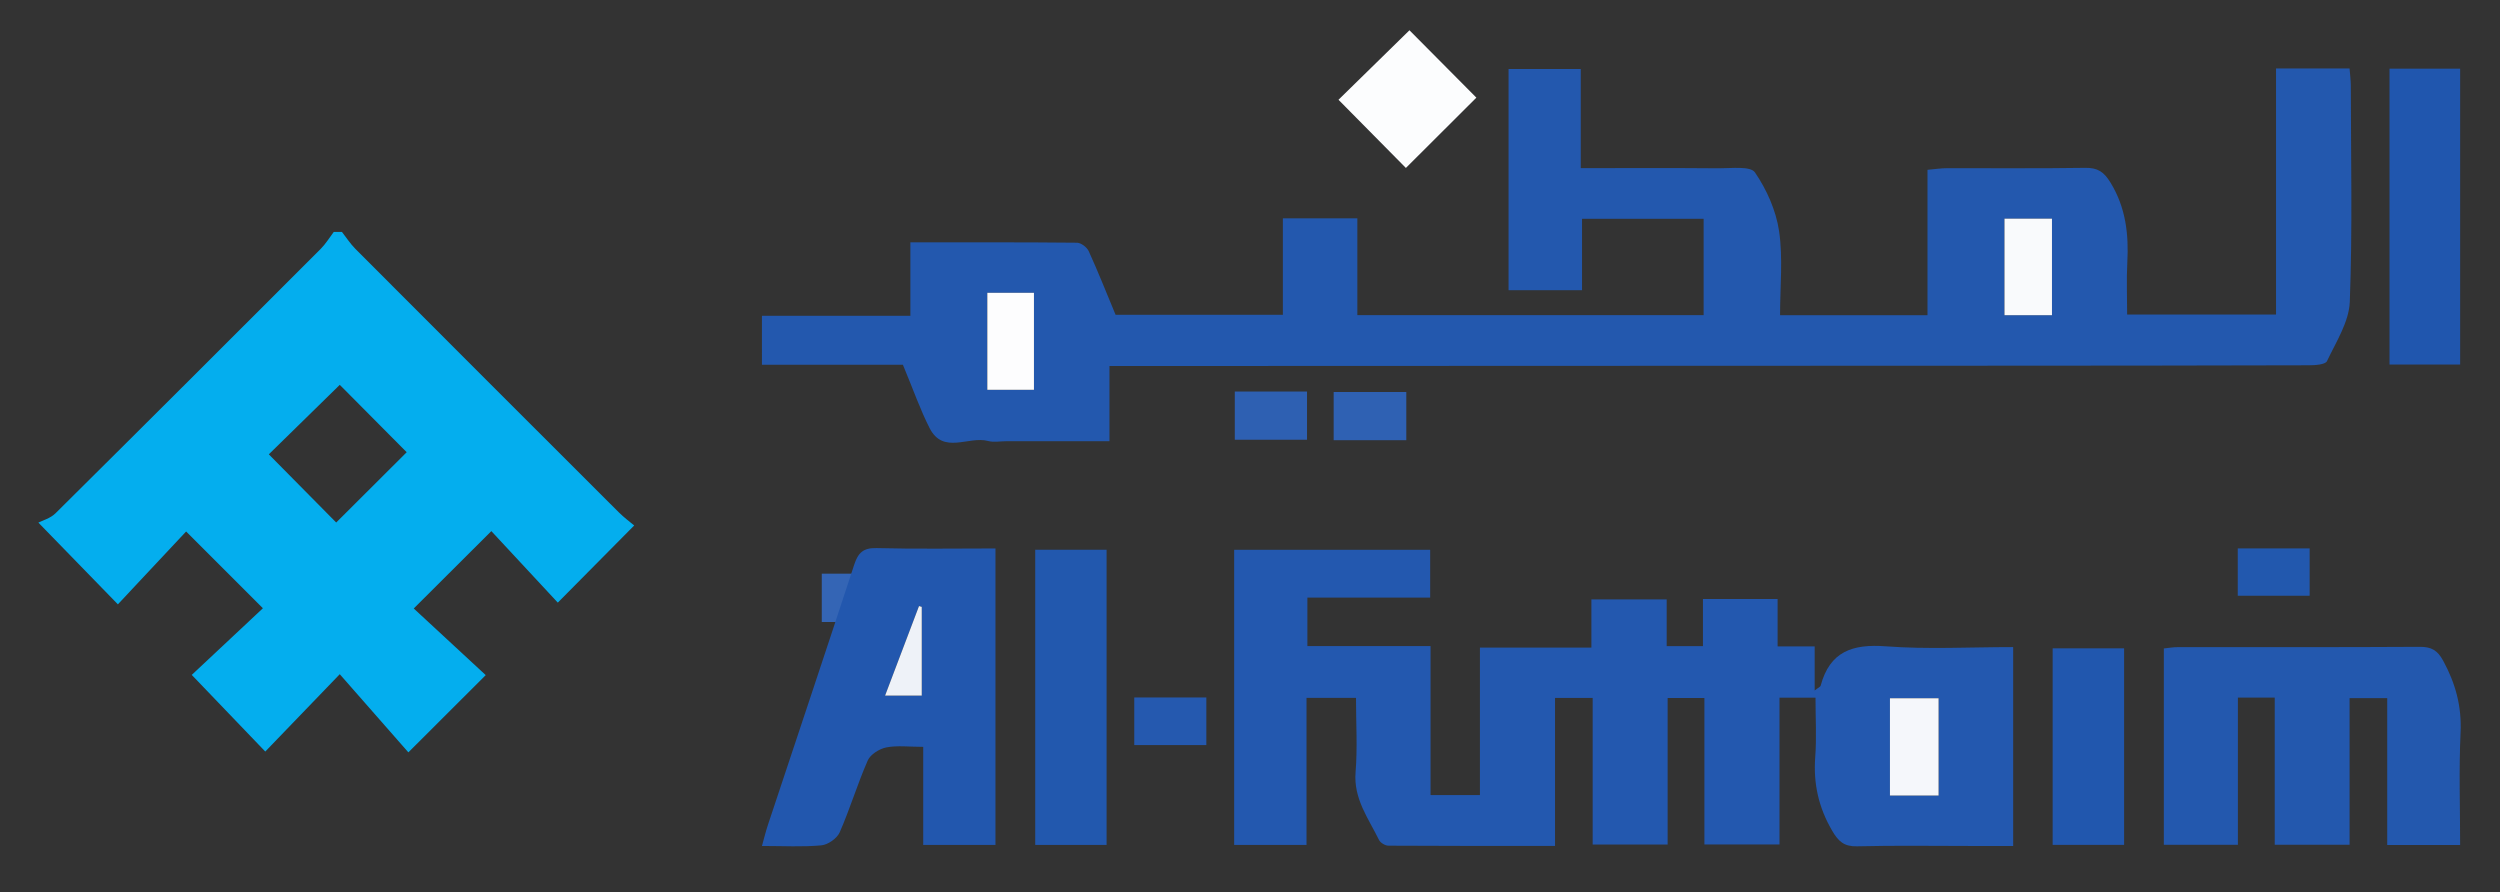 <?xml version="1.0" encoding="utf-8"?>
<!-- Generator: Adobe Illustrator 16.0.2, SVG Export Plug-In . SVG Version: 6.00 Build 0)  -->
<!DOCTYPE svg PUBLIC "-//W3C//DTD SVG 1.1//EN" "http://www.w3.org/Graphics/SVG/1.1/DTD/svg11.dtd">
<svg version="1.1" id="Layer_1" xmlns="http://www.w3.org/2000/svg" xmlns:xlink="http://www.w3.org/1999/xlink" x="0px" y="0px"
	 width="613.469px" height="218.989px" viewBox="0 0 613.469 218.989" enable-background="new 0 0 613.469 218.989"
	 xml:space="preserve">
<rect x="0" y="0" width="613.469" height="218.989" fill="#333333" stroke="none"/>
<path fill-rule="evenodd" clip-rule="evenodd" fill="#04AEEE" d="M83.905,56.909c1.092,1.392,2.054,2.911,3.294,4.154
	c21.521,21.573,43.071,43.118,64.638,64.646c1.285,1.282,2.766,2.369,3.789,3.236c-6.39,6.451-12.291,12.41-18.748,18.929
	c-5.326-5.729-10.963-11.794-16.309-17.546c-6.537,6.518-12.484,12.449-19.041,18.987c5.781,5.352,11.867,10.985,17.662,16.349
	c-6.416,6.406-12.276,12.259-18.982,18.954c-5.217-5.942-10.793-12.295-16.834-19.178c-6.863,7.126-12.586,13.067-18.28,18.979
	c-6.085-6.344-11.801-12.303-18.04-18.807c5.479-5.135,11.61-10.879,17.457-16.358c-6.591-6.59-12.446-12.443-18.84-18.837
	c-5.348,5.711-11.09,11.842-16.743,17.878c-6.51-6.691-12.292-12.635-19.515-20.06c0.965-0.504,2.939-1.023,4.194-2.268
	c21.757-21.571,43.435-43.224,65.093-64.896c1.228-1.229,2.143-2.769,3.204-4.164C82.571,56.909,83.239,56.909,83.905,56.909z
	 M83.376,94.436c-6.068,5.943-11.944,11.697-17.412,17.052c5.634,5.701,11.428,11.563,16.537,16.731
	c5.7-5.686,11.597-11.567,17.295-17.25C94.525,105.663,88.808,99.905,83.376,94.436z"/>
<path fill-rule="evenodd" clip-rule="evenodd" fill="#3465B5" d="M219.61,152.63c-6.184,0-11.92,0-17.958,0
	c0-4.004,0-7.744,0-11.864c5.961,0,11.814,0,17.958,0C219.61,144.669,219.61,148.413,219.61,152.63z"/>
<path fill-rule="evenodd" clip-rule="evenodd" fill="#FCFDFE" d="M345.863,7.429c5.432,5.469,11.148,11.227,16.42,16.533
	c-5.699,5.683-11.596,11.564-17.295,17.25c-5.109-5.169-10.903-11.03-16.538-16.731C333.919,19.126,339.795,13.373,345.863,7.429z"
	/>
<path fill-rule="evenodd" clip-rule="evenodd" fill="#2358AE" d="M186.971,77.5c11.963,0,23.926,0,36.425,0
	c0-6.051,0-11.797,0-18.032c13.981,0,27.429-0.045,40.875,0.091c0.992,0.01,2.44,1.103,2.878,2.057
	c2.235,4.88,4.208,9.879,6.603,15.631c12.605,0,26.521,0,41.048,0c0-7.691,0-15.581,0-23.674c6.342,0,12.073,0,18.274,0
	c0,7.988,0,15.741,0,23.762c28.538,0,56.606,0,84.979,0c0-7.886,0-15.616,0-23.651c-9.857,0-19.623,0-29.84,0
	c0,5.654,0,11.41,0,17.529c-6.162,0-11.896,0-18.031,0c0-17.886,0-35.928,0-54.284c5.727,0,11.461,0,17.717,0
	c0,7.978,0,15.884,0,24.33c11.621,0,22.738-0.059,33.854,0.038c3.072,0.026,7.777-0.61,8.891,1.009
	c2.896,4.219,5.184,9.378,5.924,14.425c0.975,6.65,0.24,13.551,0.24,20.612c12.18,0,23.928,0,36.176,0c0-11.779,0-23.52,0-35.674
	c1.869-0.163,3.287-0.39,4.705-0.394c11.332-0.029,22.666,0.091,33.994-0.087c3.061-0.049,4.598,0.978,6.211,3.617
	c3.76,6.145,4.492,12.672,4.123,19.601c-0.221,4.137-0.041,8.295-0.041,12.783c12.127,0,24.016,0,36.535,0
	c0-20.113,0-40.17,0-60.393c6.262,0,11.896,0,18.043,0c0.107,1.412,0.307,2.832,0.309,4.252c0.021,17.664,0.422,35.344-0.248,52.982
	c-0.188,4.948-3.359,9.861-5.598,14.583c-0.412,0.867-2.924,1.02-4.467,1.024c-26.662,0.079-53.326,0.092-79.988,0.103
	c-69.322,0.03-138.645,0.052-207.967,0.077c-1.954,0-3.907,0-6.346,0c0,6.321,0,12.077,0,18.453c-8.758,0-17.038,0-25.319,0
	c-1.5,0-3.085,0.319-4.483-0.058c-4.751-1.28-10.979,3.406-14.327-3.153c-2.291-4.489-3.954-9.3-6.56-15.56
	c-10.474,0-22.531,0-34.589,0C186.971,85.5,186.971,81.5,186.971,77.5z M253.72,71.844c-4.079,0-7.798,0-11.444,0
	c0,8.152,0,15.994,0,23.815c4.005,0,7.603,0,11.444,0C253.72,87.698,253.72,79.962,253.72,71.844z M503.529,53.659
	c-4.014,0-7.75,0-11.654,0c0,8.02,0,15.749,0,23.68c4.006,0,7.734,0,11.654,0C503.529,69.314,503.529,61.58,503.529,53.659z"/>
<path fill-rule="evenodd" clip-rule="evenodd" fill="#2358AF" d="M350.945,134.907c0,4.005,0,7.605,0,11.74
	c-10.123,0-20.019,0-30.13,0c0,4.141,0,7.755,0,11.888c9.834,0,19.742,0,30.222,0c0,12.41,0,24.326,0,36.566
	c4.293,0,8.012,0,12.119,0c0-12.035,0-23.813,0-36.186c9.252,0,18.143,0,27.352,0c0-4.197,0-7.808,0-11.829
	c6.199,0,12.08,0,18.477,0c0,3.723,0,7.482,0,11.461c3.113,0,5.723,0,8.9,0c0-3.787,0-7.521,0-11.555c6.311,0,12.063,0,18.318,0
	c0,3.644,0,7.385,0,11.622c3.219,0,5.955,0,9.092,0c0,3.732,0,6.992,0,10.822c0.855-0.674,1.395-0.877,1.48-1.199
	c2.246-8.387,7.826-10.254,15.996-9.637c10.25,0.775,20.604,0.188,31.234,0.188c0,16.254,0,32.162,0,48.805
	c-3.451,0-6.881,0-10.311,0c-9.334,0-18.67-0.152-27.996,0.084c-3.178,0.08-4.572-1.213-6.082-3.785
	c-3.326-5.666-4.668-11.551-4.18-18.086c0.355-4.764,0.068-9.578,0.068-14.611c-3.07,0-5.668,0-8.836,0c0,11.885,0,23.783,0,36.035
	c-6.299,0-12.047,0-18.426,0c0-11.793,0-23.703,0-35.943c-3.193,0-5.77,0-9.023,0c0,11.867,0,23.744,0,35.959
	c-6.387,0-12.111,0-18.396,0c0-11.869,0-23.77,0-35.982c-3.268,0-5.986,0-9.238,0c0,12.041,0,23.947,0,36.318
	c-13.973,0-27.426,0.023-40.88-0.063c-0.793-0.004-1.969-0.701-2.309-1.398c-2.594-5.297-6.287-10.107-5.751-16.658
	c0.486-5.934,0.103-11.938,0.103-18.211c-4.144,0-7.875,0-12.141,0c0,12.047,0,23.951,0,36.092c-6.126,0-11.729,0-17.757,0
	c0-24.031,0-48.068,0-72.437C318.675,134.907,334.584,134.907,350.945,134.907z M463.768,195.215c4.184,0,7.908,0,11.938,0
	c0-8.123,0-15.988,0-23.869c-4.156,0-8.002,0-11.938,0C463.768,179.387,463.768,186.999,463.768,195.215z"/>
<path fill-rule="evenodd" clip-rule="evenodd" fill="#2358AE" d="M603.686,207.346c-6.152,0-11.758,0-17.893,0
	c0-11.881,0-23.779,0-36.039c-3.234,0-5.951,0-9.234,0c0,11.896,0,23.795,0,35.984c-6.281,0-12.012,0-18.369,0
	c0-12.086,0-23.988,0-36.109c-3.213,0-5.801,0-9.039,0c0,12.063,0,23.957,0,36.123c-6.381,0-12.113,0-18.172,0
	c0-16.045,0-31.947,0-48.18c1.102-0.111,2.207-0.318,3.313-0.32c19.828-0.02,39.658,0.043,59.488-0.078
	c2.879-0.018,4.369,0.867,5.77,3.451c3.008,5.555,4.545,11.174,4.244,17.592C603.367,188.866,603.686,197.995,603.686,207.346z"/>
<path fill-rule="evenodd" clip-rule="evenodd" fill="#2257AE" d="M244.275,207.342c-5.817,0-11.416,0-17.729,0
	c0-7.834,0-15.701,0-24.074c-3.5,0-6.371-0.391-9.06,0.141c-1.702,0.336-3.896,1.711-4.55,3.199
	c-2.537,5.771-4.351,11.861-6.884,17.635c-0.652,1.486-2.875,3.043-4.505,3.195c-4.598,0.432-9.263,0.152-14.575,0.152
	c0.576-2.047,0.947-3.604,1.45-5.117c7.068-21.287,14.205-42.553,21.178-63.872c0.963-2.943,2.21-4.197,5.528-4.108
	c9.619,0.255,19.25,0.09,29.149,0.09C244.275,159.004,244.275,183.049,244.275,207.342z M226.188,148.92
	c-0.225-0.067-0.45-0.135-0.675-0.202c-2.722,7.183-5.443,14.365-8.329,21.98c3.295,0,6.02,0,9.003,0
	C226.188,163.276,226.188,156.099,226.188,148.92z"/>
<path fill-rule="evenodd" clip-rule="evenodd" fill="#2056AE" d="M603.691,89.459c-5.723,0-11.332,0-17.338,0
	c0-24.084,0-48.228,0-72.608c5.713,0,11.311,0,17.338,0C603.691,40.846,603.691,64.858,603.691,89.459z"/>
<path fill-rule="evenodd" clip-rule="evenodd" fill="#2258AE" d="M271.543,207.34c-5.882,0-11.492,0-17.511,0
	c0-24.043,0-48.08,0-72.44c5.716,0,11.447,0,17.511,0C271.543,159.018,271.543,183.051,271.543,207.34z"/>
<path fill-rule="evenodd" clip-rule="evenodd" fill="#2157AE" d="M503.697,207.319c0-16.123,0-32.012,0-48.232
	c5.711,0,11.443,0,17.533,0c0,15.955,0,31.959,0,48.232C515.404,207.319,509.684,207.319,503.697,207.319z"/>
<path fill-rule="evenodd" clip-rule="evenodd" fill="#2F61B3" d="M345.088,108.027c-6.113,0-11.836,0-17.825,0
	c0-3.991,0-7.729,0-11.835c5.845,0,11.683,0,17.825,0C345.088,100.074,345.088,103.801,345.088,108.027z"/>
<path fill-rule="evenodd" clip-rule="evenodd" fill="#2E60B2" d="M303.002,107.901c0-3.907,0-7.784,0-11.829
	c6.018,0,11.734,0,17.724,0c0,3.965,0,7.702,0,11.829C314.934,107.901,309.099,107.901,303.002,107.901z"/>
<path fill-rule="evenodd" clip-rule="evenodd" fill="#2559AF" d="M296.022,182.833c-5.906,0-11.64,0-17.689,0
	c0-3.9,0-7.629,0-11.684c5.858,0,11.573,0,17.689,0C296.022,174.899,296.022,178.739,296.022,182.833z"/>
<path fill-rule="evenodd" clip-rule="evenodd" fill="#2258AE" d="M549.119,146.181c0-3.932,0-7.648,0-11.613
	c5.945,0,11.662,0,17.637,0c0,3.92,0,7.643,0,11.613C560.822,146.181,555.102,146.181,549.119,146.181z"/>
<path fill-rule="evenodd" clip-rule="evenodd" fill="#FDFDFE" d="M253.72,71.844c0,8.118,0,15.854,0,23.815
	c-3.841,0-7.439,0-11.444,0c0-7.821,0-15.663,0-23.815C245.921,71.844,249.641,71.844,253.72,71.844z"/>
<path fill-rule="evenodd" clip-rule="evenodd" fill="#F9FAFC" d="M503.529,53.659c0,7.921,0,15.655,0,23.68
	c-3.92,0-7.648,0-11.654,0c0-7.931,0-15.66,0-23.68C495.779,53.659,499.516,53.659,503.529,53.659z"/>
<path fill-rule="evenodd" clip-rule="evenodd" fill="#F5F7FB" d="M463.768,195.215c0-8.217,0-15.828,0-23.869
	c3.936,0,7.781,0,11.938,0c0,7.881,0,15.746,0,23.869C471.676,195.215,467.951,195.215,463.768,195.215z"/>
<path fill-rule="evenodd" clip-rule="evenodd" fill="#EEF2F8" d="M226.188,148.92c0,7.179,0,14.356,0,21.778
	c-2.983,0-5.708,0-9.003,0c2.886-7.615,5.607-14.797,8.329-21.98C225.738,148.785,225.963,148.853,226.188,148.92z"/>
</svg>
